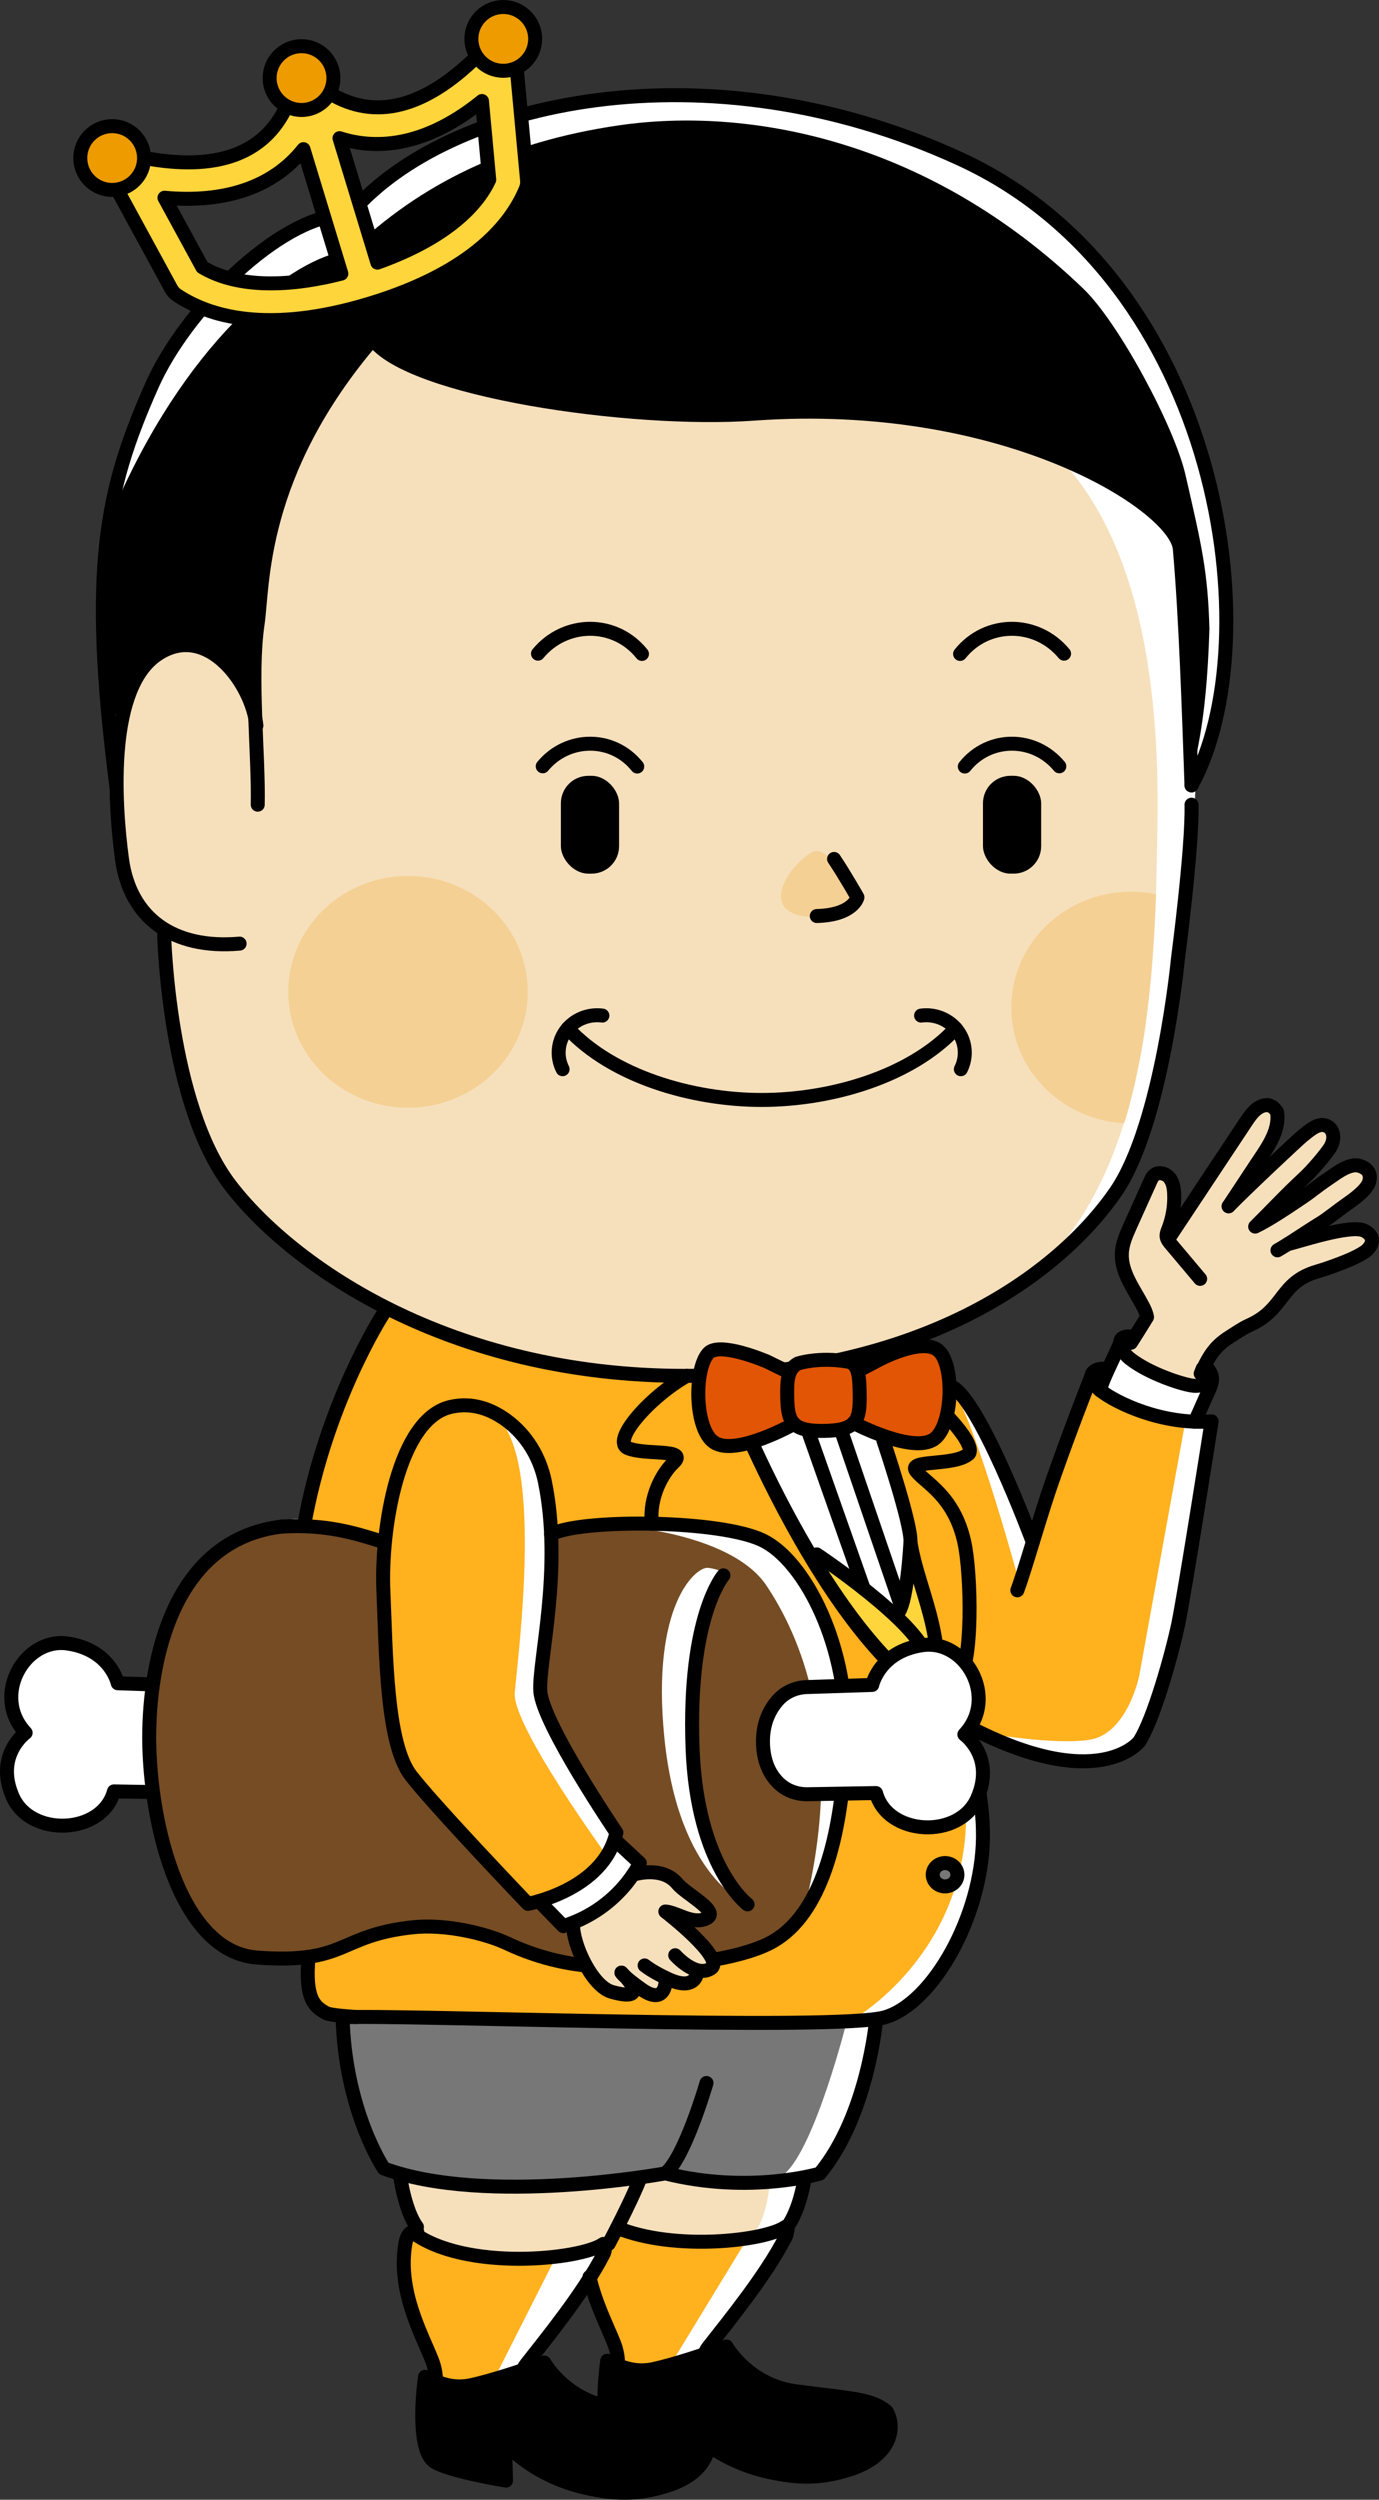 <?xml version="1.0" encoding="UTF-8"?><svg id="b" xmlns="http://www.w3.org/2000/svg" width="175.851" height="318.609" viewBox="0 0 175.851 318.609"><rect x="0" y="0" width="175.851" height="318.609" fill="#333333" stroke="none"/><defs><style>.d,.e{fill:#fff;}.f,.g{fill:#777;}.f,.e,.h,.i,.j{stroke-width:1.782px;}.f,.e,.h,.i,.j,.k{stroke:#000;stroke-linecap:round;stroke-linejoin:round;}.l{fill:#e25504;}.m{fill:#f5d094;}.n{fill:#ffd53c;}.h{fill:#ee9b00;}.o{fill:#ffb11e;}.p{fill:#754c24;}.i,.k{fill:none;}.k{stroke-width:1.872px;}.q{fill:#f6e0bc;}</style></defs><g id="c"><g><path class="d" d="M133.566,27.22s13.848,10.395,18.681,27.731c6.317,22.659,4.466,38.484,.302,43.429,0,0-1.486,38.069-7.268,47.454-5.782,9.385-6.732,14.473-27.587,23.788l-1.507,2.078s5.266-1.383,5.139,2.786v1.634s2.221-2.333,10.222,18.898l8.017-20.532s1.598,.368,2.265-1.065c.667-1.432,1.077-2.345,1.077-2.345l11.842,4.642-2.168,4.979,2.168-.04s-3.799,23.877-5.807,31.877c-2.008,8.001-3.541,10.636-8.701,11.552s-16.321-4.406-16.321-4.406c0,0-.032,.775,.559,2.267s.659,6.059,.659,6.059c0,0,.895,11.12-1.759,16.41-2.654,5.29-5.43,10.262-10.495,12.253,0,0-1.28-.942-1.577,3.89-.296,4.832-5.325,15.684-6.536,15.983l-1.988,.909s-2.788,8.489-5.253,11.94c-2.465,3.45-8.213,10.42-8.213,10.42,0,0-8.835,2.948-10.711,.812l-3.007-10.386-8.257,10.593s-3.741,2.424-7.935,3.095c-4.194,.67-4.072-1.096-4.072-1.096,0,0-2.961-9.314-3.183-9.958s-1.728-6.829,.621-8.903l-1.531-7.273-2.057-.814s-6.204-9.196-4.874-18.55l-2.971-1.541s-2.977-2.937-1.754-6.88c0,0-10.71,3.226-16.282-8.154-5.572-11.38-4.896-23.338-3.087-29.276,1.809-5.938,4.491-14.045,11.566-16.463s7.224-1.006,7.224-1.006c0,0,2.844-15.853,10.756-27.898,0,0-14.386-6.937-20.286-16.374-5.9-9.437-7.425-21.263-8.303-31.078,0,0-4.747-2.231-5.386-9.714-.639-7.483-1.555-16.644,1.294-21.911,2.849-5.267-10.247-22.161,5.648-43.801,7.795-10.612,10.546-11.116,19.273-15.633,1.692-.876,1.985,.424,3.464-.852,12.092-10.434,24.157-15.187,43.369-14.843,11.269,.202,31.231,3.456,44.731,15.313Z"/><path class="o" d="M70.849,287.729l-7.683,15.186s-2.357,3.403-7.588,0l-2.171-6.057s-5.357-10.385-.871-12.388c0,0,6.751,5.423,18.314,3.26Z"/><polygon class="o" points="95.33 285.284 85.501 301.404 80.78 302.031 78.603 299.607 75.17 290.216 78.69 283.94 95.33 285.284"/><path class="q" d="M98.286,277.012s-.288,6.918-2.956,8.272c0,0-7.489,1.559-16.641-1.345l-1.078,2.065s-10.849,4.76-25.077-1.535l-1.531-7.273,47.282-.185Z"/><path class="g" d="M100.11,277.012c3.901-3.528,7.874-19.376,7.874-19.376l-63.264-.485c-2.765,3.651,4.227,19.233,4.227,19.233,0,0,9.295,2.614,16.759,2.324,7.464-.29,18.042-1.51,18.042-1.51,0,0,7.391,1.087,10.46,1.019,3.07-.068,4.543,.025,5.902-1.204Z"/><path class="o" d="M89.047,174.872s-22.868,1.003-39.522-8.256c0,0-11.647,17.876-11.416,32.657,.231,14.781,3.407,30.396,3.499,32.114s-2.845,19.193-2.307,21.274c.538,2.08,1.317,4.752,5.419,4.49,4.102-.262,64.124,.199,64.124,.199,0,0,14.371-8.159,14.371-26.198,0,0,3.75-7.215,0-10.561l2.193,.266s8.684,1.59,13.455,.903c4.889-.704,6.401-8.122,6.401-8.122l5.823-32.088s-5.832-.528-11.845-5.934l-9.51,25.177s-6.382-23.218-8.643-23.756l-32.041-2.165Z"/><path class="d" d="M79.91,194.569s14.384-1.61,19.849,3.551c5.464,5.161,13.462,22.744,3.452,44.544l-7.881-30.771-15.42-17.323Z"/><polygon class="d" points="112.284 183.086 115.949 195.655 114.861 205.782 103.261 197.862 95.703 183.59 100.383 181.945 109.329 181.549 112.284 183.086"/><path class="n" d="M113.093,211.892c.188-.141,2.962-2.586,4.138-2.445l2.329,.298-3.081-10.831-1.618,6.867-10.936-7.055,9.169,13.166Z"/><path class="p" d="M72.151,194.705c2.875-1.084,20.596-.074,25.581,7.378,4.093,6.118,10.422,19.504,4.728,41.725,0,0-5.545,7.728-23.607,6.39-18.061-1.338-10.838-1.182-10.838-1.182,0,0-8.63-4.192-13.955-3.773-5.325,.419-10.966,4.375-16.115,4.32s-12.608,1.556-17.076-14.343c-4.468-15.9,1.149-33.151,5.502-36.175,4.353-3.024,12.226-7.165,20.766-3.05,8.54,4.115,17.857,1.409,25.014-1.289Z"/><path class="d" d="M78.368,234.955c.03-.213,2.964,2.726,2.964,2.726,0,0-2.128,5.79-9.642,7.816l-2.793-3.261s8.8-2.593,9.47-7.281Z"/><path class="q" d="M81.332,238.945s4.056-.632,5.552,1.529,5.32,3.325,2.494,4.056c-2.826,.732-3.026,0-3.026,0,0,0,7.281,5.619,4.322,6.483l-2.095,.194s.89,2.167-3.079,1.402c0,0-1.143,2.194-3.736,1.43l-.432-.299s-3.824,1.51-6.217-2.088c-2.394-3.598-2.042-5.992-2.042-5.992l8.259-6.716Z"/><path class="d" d="M78.368,233.232s-9.775-13.475-9.465-17.674c.31-4.199,4.4-26.744-1.75-31.968-6.149-5.224-9.925-5.386-13.407-1.725s-5.102,16.058-4.752,23.598c.351,7.54,2.105,18.325,2.105,18.325,0,0,14.515,17.626,15.79,18.42,0,0,9.297-.555,11.479-8.976Z"/><path class="o" d="M77.384,236.524s-12.051-16.542-11.741-20.741,4.14-32.116-3.119-35.639c-3.449-1.674-5.296-1.94-8.778,1.721s-5.102,16.058-4.752,23.598c.351,7.54,2.105,18.325,2.105,18.325,0,0,14.515,17.626,15.79,18.42,0,0,9.644-.237,10.495-5.683Z"/><path class="q" d="M152.97,175.815s-8.347-.07-9.819-4.092l3.105-3.922s-3.733-5.849-3.395-8.235,4.22-9.986,4.749-10.001,2.714,.59,1.857,5.511c0,0,.517,1.058,1.591-.425s7.751-12.609,9.941-13.435c2.191-.826,2.298,1.257,2.298,1.257,0,0-3.662,7.987-3.034,7.77,.727-.252,6.974-8.446,8.995-6.69,2.807,2.44-7.936,11.381-7.936,11.381l6.27-3.407s3.768-3.611,6.117-2.803c3.864,1.329-6.991,9.327-7.722,9.363,0,0,8.237-3.242,8.968-.097,.483,2.08-8.102,3.479-9.502,4.916-1.401,1.436-3.878,5.315-5.53,5.818s-3.699,1.616-4.597,2.406-2.355,4.686-2.355,4.686Z"/><g><path class="i" d="M144.218,171.148c.862-1.339,2.052-3.276,2.052-3.276-.084-.504-.303-.974-.541-1.427-1.133-2.158-2.78-4.263-2.67-6.698,.056-1.243,.576-2.411,1.087-3.546l2.555-5.668c.12-.266,.245-.539,.461-.734,.538-.485,1.457-.269,1.931,.28s.599,1.313,.634,2.037c.075,1.544-.181,3.104-.744,4.543-.118,.302-.252,.616-.217,.938,.04,.362,.284,.663,.518,.941l3.76,4.464"/><path class="i" d="M149.307,157.425l9.218-13.895c.802-1.209,1.666-2.697,3.116-2.675,.212,.003,.627,.189,.769,.347,.115,.128,.43,.426,.453,.596,.333,2.458-1.373,4.653-2.739,6.723l-3.452,5.229"/><path class="i" d="M156.672,153.75c1.902-1.959,8.878-8.55,9.526-9.038,.649-.487,1.761-1.588,2.8-1.27,1.099,.336,1.357,1.732,.548,2.945-.564,.846-2.165,2.753-3.213,3.724-2.395,2.22-3.918,3.897-6.271,6.228,1.694-.821,3.699-2.157,5.736-3.523,1.799-1.206,1.509-1.172,4.017-2.877,.712-.484,2.328-1.699,3.515-1.352,1.258,.368,1.504,1.191,1.272,2.024-.311,1.122-2.185,2.397-3.068,3.017-.718,.504-2.275,1.73-2.974,2.163-2.821,1.747-3.421,2.27-5.656,3.573"/><path class="i" d="M164.247,158.554c.996-.153,8.166-2.65,9.837-1.645,.899,.541,1.217,1.255,.425,2.221-.98,1.195-5.853,2.734-6.547,2.935-4.803,1.394-4.097,4.823-8.667,6.855-.855,.38-1.693,.973-2.484,1.472-2.012,1.269-2.663,2.539-3.699,4.68l.265-.662"/></g><path class="q" d="M124.982,51.076c-13.555,2.331-26.389-3.368-44.8-2.633-18.411,.736-31.806-18.03-36.721-9.275-2.489,13.394-19.679,41.601-19.679,41.601,0,0-4.34,1.456-5.719,4.62-3.444,7.901-3.49,12.098-2.514,24.06,.596,7.305,5.386,8.975,5.386,8.975,1.13,15.31,1.913,29.048,17.592,41.557,19.855,15.841,48.782,15.381,48.782,15.381,0,0,24.528,1.571,42.422-11.459,17.894-13.03,17.541-43.48,17.855-57.775,.628-28.565-6.071-47.44-22.605-55.053Z"/><path d="M13.976,92.754s10.661-25.723,18.72,1.442c0,0-.391-22.51,2.895-30.313,3.168-7.523,8.088-15.677,12.454-21.551,0,0-3.011-6.944-3.289-10.404-6.048,.313-19.059,9.162-28.874,29.93-4.282,9.06-2.759,14.719-1.907,30.896Z"/><path class="m" d="M104.949,108.714c-.479-.319-1.109-.319-1.588,0-3.531,2.35-6.688,8.193,.794,8.193,7.482,0,4.325-5.843,.794-8.193Z"/><path class="i" d="M151.943,100.108c10.126-18.361,3.977-64.462-29.514-79.853-32.36-14.871-65.386-7.373-77.609,6.817-.427,.496,1.403,11.413,2.716,16.164"/><path class="i" d="M14.869,100.456c-3.599-27.9-1.444-37.916,4.476-51.274,4.437-10.013,16.333-21.347,24.117-21.776"/><path class="i" d="M81.262,97.702c-3.122-3.901-8.89-3.855-12.054-.03"/><path class="i" d="M106.36,109.478c1.427,2.133,2.984,4.893,2.984,4.893,0,0-.519,2.258-5.189,2.384"/><path class="i" d="M72.408,131.081c5.651,6.096,15.776,9.116,24.728,9.116,8.952,0,19.077-3.021,24.728-9.116"/><rect x="71.524" y="98.882" width="7.421" height="12.469" rx="3.5" ry="3.5" transform="translate(150.469 210.234) rotate(180)"/><path class="i" d="M123.032,97.702c3.122-3.901,8.89-3.855,12.054-.03"/><path class="i" d="M81.864,83.349c-3.434-4.291-9.78-4.24-13.26-.034"/><path class="i" d="M122.429,83.349c3.434-4.291,9.78-4.24,13.26-.034"/><rect x="125.349" y="98.882" width="7.421" height="12.469" rx="3.5" ry="3.5"/><ellipse class="m" cx="52.033" cy="126.415" rx="15.275" ry="14.771"/><path class="m" d="M143.32,143.168c-8.011-.457-14.362-6.884-14.362-14.746,0-8.158,6.839-14.771,15.275-14.771,1.091,0,2.155,.111,3.181,.321,0,0-.244,8.672-1.33,16.645-.881,6.471-2.628,12.559-2.764,12.552Z"/><path class="i" d="M117.456,129.442c2.721-.348,5.2,1.502,5.537,4.134,.123,.959-.056,1.89-.464,2.702"/><path class="i" d="M76.816,129.442c-2.721-.348-5.2,1.502-5.537,4.134-.123,.959,.056,1.89,.464,2.702"/><path d="M154.226,80.145c-.201-7.322-.973-10.557-3.051-19.612-1.42-6.189-8.544-19.42-12.989-23.697-20.038-19.279-43.06-23.215-59.24-20.863-14.53,2.112-25.416,7.575-34.188,15.954,.507,2.374,2.075,8.377,2.823,12.179,6.168,4.01,32.231,9.527,41.797,8.817,35.972-2.672,58.872,8.903,61.075,17.021,1.786,6.583,.987,21.861,1.492,30.164,.304-3.862,1.867-6.592,2.283-19.963Z"/><g><path class="n" d="M48.124,33.478l-4.831-15.866c5.811,1.852,12.036,.243,18.168-4.736l.927,10.035c-2.009,4.295-7.016,7.988-14.264,10.566Zm-27.151-8.274c7.866,.717,13.932-1.417,17.725-6.193l4.831,15.866c-7.455,1.899-13.67,1.622-17.732-.824l-4.824-8.849Zm-3.581-2.505c-.89,.988-2.487,1.396-2.487,1.396l6.931,12.715c.175,.322,.428,.598,.737,.805,4.007,2.686,11.532,5.05,24.624,1.064,13.093-3.986,18.023-10.143,19.853-14.606,.141-.344,.197-.714,.163-1.079l-1.328-14.38s-1.385,.524-2.871,.197c-1.486-.327-2.227-1.596-2.227-1.596-6.692,6.571-12.979,8.141-18.719,4.679,0,0-.707,1.441-2.435,1.947s-3.107-.26-3.107-.26c-2.836,6.074-8.932,8.273-18.149,6.547,0,0-.097,1.583-.986,2.571Z"/><path class="i" d="M48.124,33.478l-4.831-15.866c5.811,1.852,12.036,.243,18.168-4.736l.927,10.035c-2.009,4.295-7.016,7.988-14.264,10.566Zm-27.151-8.274c7.866,.717,13.932-1.417,17.725-6.193l4.831,15.866c-7.455,1.899-13.67,1.622-17.732-.824l-4.824-8.849ZM60.788,7.215c-6.692,6.571-12.979,8.141-18.719,4.679m-5.542,1.687c-2.836,6.074-8.932,8.273-18.149,6.547m-3.474,3.967l6.931,12.715c.175,.322,.428,.598,.737,.805,4.007,2.686,11.532,5.05,24.624,1.064,13.093-3.986,18.023-10.143,19.853-14.606,.141-.344,.197-.714,.163-1.079l-1.328-14.38"/><circle class="h" cx="38.45" cy="9.952" r="4.066"/><circle class="h" cx="14.304" cy="20.143" r="4.066"/><circle class="h" cx="64.178" cy="4.958" r="4.066"/></g><path class="i" d="M77.612,286.004c1.352-2.521,3.32-6.5,4.016-8.347"/><path class="i" d="M53.209,284.47s-.183-.264-.04-.624c-1.594-2.163-2.165-6.649-2.165-6.649"/><path class="i" d="M76.938,286.004c-2.877,2.029-17.725,3.534-24.403-1.535-.588,.268-.766,1.051-.848,1.535-1,5.951,2.01,11.347,3.375,14.756,.807,2.014,.475,3.62,.475,3.62,1.971,1.591,10.229,0,10.229,0,.918-.847,.43-1.886,1.338-3.048,2.622-3.357,7.267-9.031,9.834-13.984,.246-.475,.255-.829,0-1.344Z"/><path class="i" d="M87.572,175.365c-4.822,2.755-9.68,8.341-7.475,9.225,2.312,.927,7.761,0,5.779,1.854-1.373,1.285-3.126,4.354-2.753,7.748"/><path class="j" d="M92.636,299.075c.941,1.571,3.828,5.04,8.824,5.706,7.183,.958,9.618,.929,11.578,2.546,1.181,1.9,.794,5.676-4.703,7.438-3.871,1.241-6.825,1.065-10.3,.301-6.95-1.526-10.395-5.762-10.395-5.762l.117,4.817s-7.406-1.201-9.183-2.451c-1.778-1.25-1.704-6.68-1.139-10.776,1.936,.857,3.594,1.56,5.958,1.047,2.364-.513,6.718-1.913,9.243-2.866Z"/><ellipse class="f" cx="120.754" cy="228.291" rx="1.576" ry="1.488"/><ellipse class="f" cx="120.516" cy="238.948" rx="1.576" ry="1.488"/><path class="i" d="M152.342,181.199c.165-.247,1.377-3.029,1.5-3.301,.68-1.505,1.245-2.408-.081-3.726,.862,.77,.52,2.627-1.553,2.452-1.283-.108-5.666-1.516-8.135-3.467-1.315-1.039-2.034-3.067,.261-2.792"/><path class="i" d="M100.34,284.47s.183-.264,.04-.624c1.594-2.163,2.165-5.893,2.165-5.893"/><path class="i" d="M78.69,283.94c7.36,3.03,18.956,1.66,21.462-.108,.255,.515,.246,.869,0,1.344-2.567,4.953-7.212,10.627-9.834,13.984-.908,1.162-.419,2.201-1.338,3.048,0,0-8.258,1.591-10.229,0,0,0,.331-1.606-.475-3.62-.853-2.131-2.349-5.038-3.106-8.371"/><path class="i" d="M141.174,174.501s-1.284-.271-1.848,.487c-.406,.545,.069,1.511,1.008,2.249,1.975,1.554,7.827,4.405,14.176,3.922,0,0-3.447,21.97-4.26,25.84-.813,3.87-3.166,12.257-4.986,14.989,0,0-5.199,6.829-22.05-2.068"/><path class="i" d="M139.326,174.988c-1.008,2.61-2.769,7.049-5.055,13.541-1.621,4.602-3.554,11.565-4.54,14.168"/><path class="i" d="M32.866,102.564c.142-6.257-1.005-16.396-.013-23.067,.713-4.789,0-19.125,14.682-36.262,4.523,6.463,32.875,10.611,48.59,9.488,32.213-2.301,53.84,11.711,54.325,17.22,.782,8.877,1.154,20.795,1.492,30.164"/><path class="i" d="M20.935,119.165s.509,21.523,8.392,31.852c7.883,10.329,27.974,24.346,57.982,24.346,30.008,0,47.641-12.794,54.999-23.503,5.896-8.581,7.913-29.734,7.913-29.734,0,0,1.848-13.988,1.721-19.562"/><path class="i" d="M32.696,92.481c-.509-5.164-6.211-13.28-12.569-9.099-6.358,4.181-5.595,18.444-4.577,26.068,1.017,7.624,6.612,11.558,15.004,10.821"/><path class="i" d="M143.054,170.61c-.575,1.695-2.819,5.793-2.72,6.627"/><path class="k" d="M92.237,175.365s11.918,31.916,26.95,41.259"/><path class="i" d="M90.093,265.491s-2.757,9.521-5.251,11.521c0,0-22.863,4.206-35.895-.628,0,0-4.938-7.293-5.262-19.266"/><path class="i" d="M111.73,257.35s-1.028,12.213-7.197,19.694c0,0-8.943,2.667-19.691-.032"/><path class="j" d="M69.402,301.125c.941,1.571,3.828,5.04,8.824,5.706,7.183,.958,9.618,.929,11.578,2.546,1.181,1.9,.794,5.676-4.703,7.438-3.871,1.241-6.825,1.065-10.3,.301-6.95-1.526-10.395-5.762-10.395-5.762l.117,4.817s-7.406-1.201-9.183-2.451c-1.778-1.25-1.704-6.68-1.139-10.776,1.936,.857,3.594,1.56,5.958,1.047,2.364-.513,6.718-1.913,9.243-2.866Z"/><path class="l" d="M119.276,171.882c.976,1.208,1.632,4.072,1.533,6.084-.099,2.012-.379,5.592-2.764,5.897-2.385,.306-5.475-.65-9.201-2.502-.403,.598-1.406,.983-3.771,1.018-2.365,.035-2.866-.093-3.799-.907-2.375,1.469-6.308,3.045-8.819,2.809-2.511-.236-2.905-2.595-3.201-4.697-.297-2.101,1.075-7.104,1.075-7.104l7.472,1.054,2.545,1.6,1.402-1.347,6.362-.11,1.122,1.148,4.631-2.375s1.615-.316,5.62-.449"/><path class="i" d="M100.691,174.951c-.862-.411-1.858-.921-2.89-1.416,0,0-6.06-2.612-7.472-1.054-1.847,2.038-1.776,9.673,.723,11.35,2.772,1.86,10.222-2.358,10.222-2.358"/><path class="i" d="M109.581,174.643c.849-.435,1.482-.791,2.499-1.316,0,0,5.19-2.785,7.403-1.325,2.267,1.496,2.117,9.656-.352,11.419-2.716,1.94-10.287-2.058-10.287-2.058"/><path class="i" d="M108.106,173.546c1.449,.248,1.49,2.09,1.52,4.185,.047,3.189-.262,4.587-4.553,4.65-4.291,.063-4.64-1.326-4.687-4.515h0c-.03-2.077,.09-3.394,1.363-4.077,0,0,2.641-.879,6.356-.242Z"/><path class="i" d="M104.155,198.12s12.927,8.588,14.112,13.221c1.185,4.633-.098,4.441-.098,4.441"/><line class="i" x1="107.278" y1="182.382" x2="114.861" y2="204.583"/><line class="i" x1="103.008" y1="182.284" x2="110.138" y2="202.491"/><path class="i" d="M114.293,205.758c1.381-.652,1.808-9.202,1.808-9.202,1.103,6.998,5.764,13.572,2.044,23.844,0,0-.202,5.918-.492,12.294"/><path class="i" d="M112.646,183.59s3.617,10.717,3.455,12.966"/><path class="i" d="M121.088,180.81c1.956,2.107,3.057,3.985,2.407,4.53-1.879,1.576-7.836,.643-6.672,2.159,1.164,1.515,4.84,3.14,6.148,9.057,.88,3.981,1.173,15.774-.888,17.774"/><path class="i" d="M131.703,196.556s-7.062-19.024-10.615-19.934"/><path class="i" d="M43.685,257.117c7.126-.37,63.065,1.783,69.168,0,6.103-1.783,12.376-12.883,12.495-22.894,.119-10.011-5.171-20.585-5.171-20.585"/><path class="i" d="M39.347,249.413c-.484,5.374,.758,6.326,2.179,7.137,.635,.362,3.915,.527,3.915,.527"/><path class="i" d="M48.815,167.545s-7.274,11.219-10.046,26.968"/><path class="d" d="M92.417,200.545s-5.517,9.511-4.161,24.575c1.357,15.064,7.073,17.593,7.073,17.593,0,0-8.801-3.211-10.609-21.23-1.71-17.035,4.068-21.817,5.553-21.652s2.144,.715,2.144,.715Z"/><path class="e" d="M18.827,214.669l-3.809-.124s-.915-4.273-6.406-5.069-9.755,6.675-5.344,11.381c0,0-3.954,2.837-1.666,8.114,2.287,5.277,11.442,4.841,12.928-.647l4.454,.076"/><path class="i" d="M48.854,196.526c-3.524-1.11-7.209-2.283-12.906-1.957"/><path class="i" d="M91.093,249.766c3.142-.558,5.832-1.357,7.577-2.384,5.849-3.438,8.661-12.682,9.173-25.115,.512-12.433-5.244-23.325-10.551-25.921-5.307-2.596-22.169-2.742-26.538-.999,0,0-.164,.086-.472,.229"/><path class="i" d="M35.948,194.569c-13.183,1.563-16.692,15.536-16.913,25.901-.228,10.657,3.518,28.282,13.762,29.037,11.495,.847,10.255-2.824,19.792-3.858,4.285-.465,9.415,.802,12.095,2.061,3.026,1.422,6.248,2.364,9.557,2.751"/><path class="e" d="M102.871,215.03l8.352-.272s.915-4.273,6.406-5.069c5.49-.795,9.755,6.675,5.344,11.381,0,0,3.954,2.837,1.666,8.114-2.287,5.277-11.442,4.841-12.928-.647l-8.737,.15c-1.299,.022-2.576-.419-3.539-1.291-1.029-.932-2.027-2.486-2.133-5.034-.114-2.73,.896-4.555,1.93-5.695,.928-1.025,2.259-1.592,3.641-1.637Z"/><path class="i" d="M92.255,200.793s-4.553,5.178-3.942,21.964c.552,15.167,7.016,19.97,7.016,19.97"/><path class="i" d="M69.471,188.79c-.642-3.088-2.339-5.894-4.883-7.759-1.861-1.363-4.303-2.367-7.152-1.704-6.646,1.548-8.898,15.546-8.546,23.495,.352,7.949,.352,19.415,3.517,23.495,3.166,4.08,14.918,16.345,14.918,16.345,0,0,9.66-1.766,11.278-9.082,0,0-9.419-13.874-9.701-18.024-.254-3.742,2.893-15.588,.568-26.768Z"/><path class="i" d="M78.603,234.691l2.984,2.769s-2.616,5.825-9.76,8.037l-3.104-3.184"/><g><path class="i" d="M80.715,238.948s3.698-1.231,5.666,1.147c1.138,1.374,5.504,3.541,3.712,4.415-1.792,.874-3.772-.794-5.251-.874,0,0,7.772,5.989,5.815,7.256-1.957,1.267-4.555-1.684-4.555-1.684"/><path class="i" d="M88.799,251.808s-.423,1.874-3.512,.47c-2.352-1.069-3.144-1.854-3.082-1.765"/><path class="i" d="M84.843,252.869s-.21,2.701-3.054,.664c-2.408-1.726-2.541-2.106-2.541-2.106"/><path class="i" d="M79.247,251.427s4.164,3.964-1.234,2.452c-2.489-.697-4.984-5.992-4.939-8.637"/></g></g></g></svg>